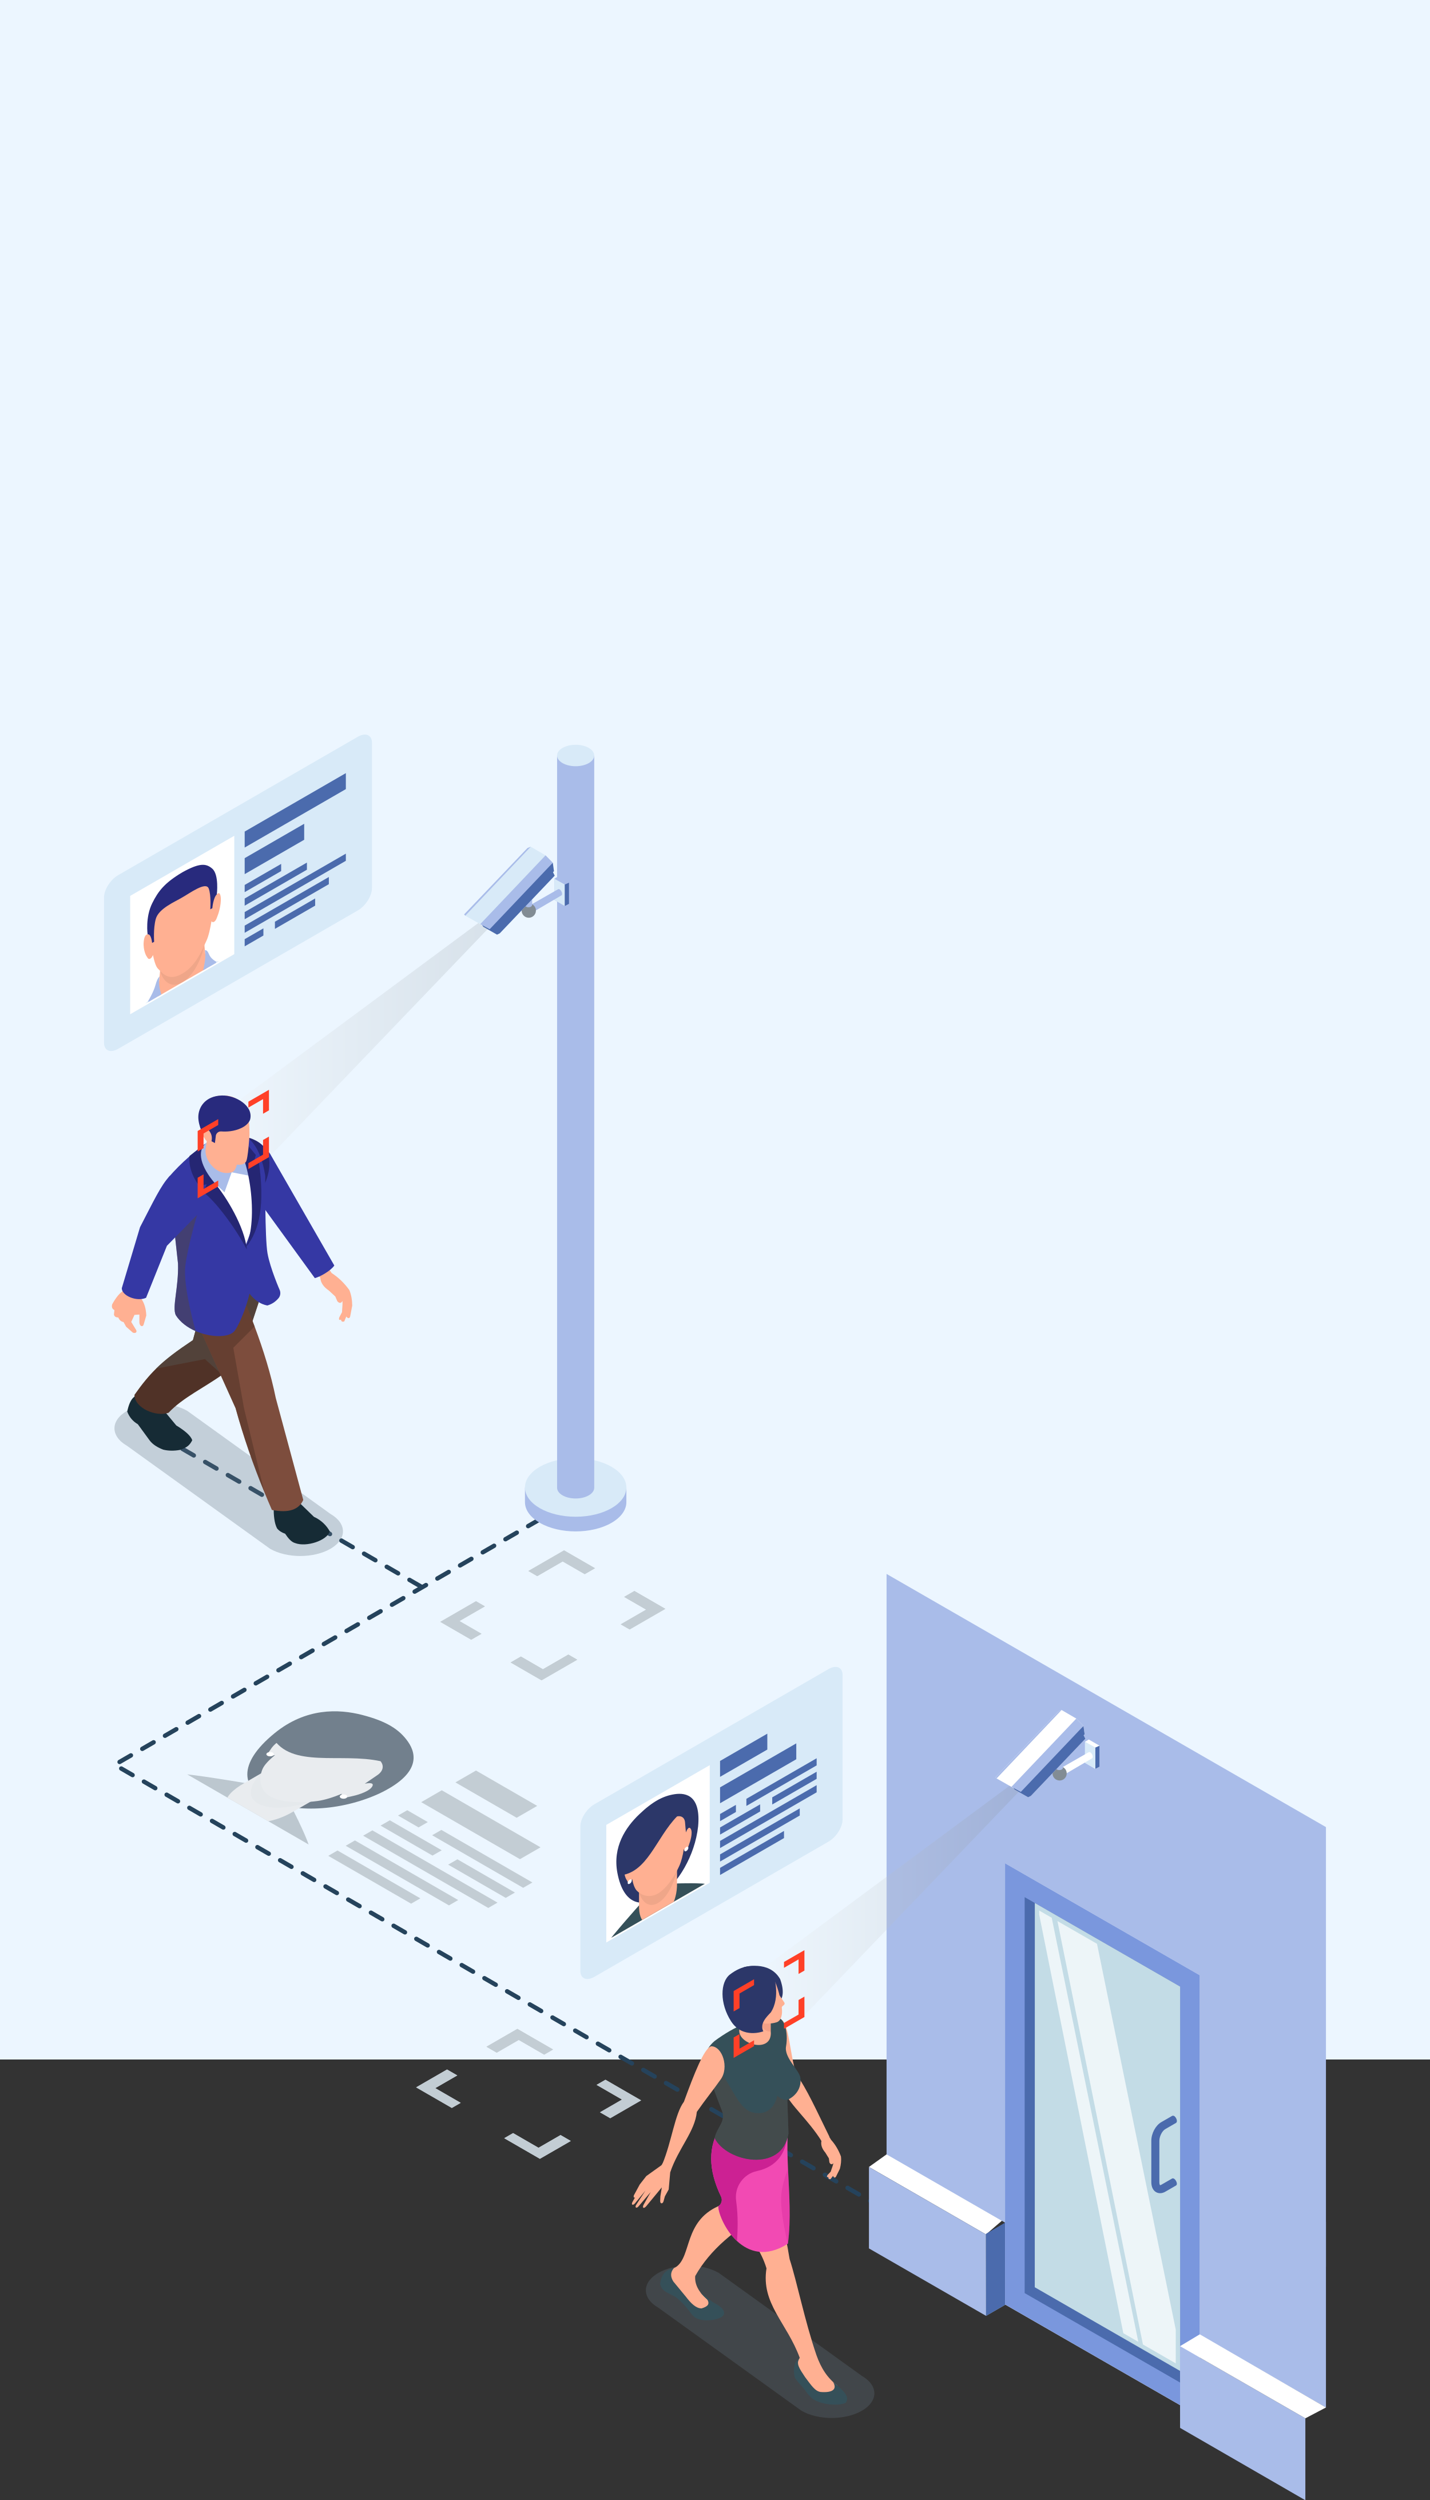 <?xml version="1.0" encoding="UTF-8"?><svg xmlns="http://www.w3.org/2000/svg" width="750" height="1311.13" xmlns:xlink="http://www.w3.org/1999/xlink" viewBox="0 0 750 1311.13"><rect x="0" y="0" width="750" height="1311.13" fill="#333333" stroke="none"/><defs><style>.cls-1{fill:#f24ab3;}.cls-2{fill:#627380;}.cls-2,.cls-3,.cls-4,.cls-5,.cls-6,.cls-7,.cls-8,.cls-9,.cls-10,.cls-11,.cls-12,.cls-13,.cls-14{mix-blend-mode:multiply;}.cls-2,.cls-3,.cls-6,.cls-11{opacity:.3;}.cls-15,.cls-16{fill:#fff;}.cls-17{fill:#a5c0cf;}.cls-18{fill:#d8eaf8;}.cls-19{fill:#282a7d;}.cls-20{fill:#162b35;}.cls-21{fill:#3538a4;}.cls-22{fill:#7b98a9;}.cls-23{clip-path:url(#clippath-2);}.cls-3{fill:#ca8c76;}.cls-24{isolation:isolate;}.cls-25{fill:#828c94;}.cls-26{fill:#ff4027;}.cls-4{fill:url(#linear-gradient-2);}.cls-4,.cls-7,.cls-13,.cls-14{opacity:.2;}.cls-27{fill:#355059;}.cls-5,.cls-28{fill:#503227;}.cls-5,.cls-9,.cls-10{opacity:.5;}.cls-29,.cls-11{fill:#cc2193;}.cls-30{fill:#7d4d3d;}.cls-31{fill:#7a97dd;}.cls-32{clip-path:url(#clippath-1);}.cls-33{fill:#72808d;}.cls-16{opacity:.7;}.cls-34{fill:#c3dce6;}.cls-35{fill:#25435c;}.cls-36{fill:#c3cdd4;}.cls-6{fill:#dbe1e5;}.cls-37{clip-path:url(#clippath);}.cls-38,.cls-9{fill:#ffb092;}.cls-39{fill:none;}.cls-7,.cls-40{fill:#e9ecef;}.cls-8{fill:#87131c;opacity:.1;}.cls-41{fill:#252673;}.cls-10,.cls-12{fill:#534741;}.cls-42{fill:#4b6bad;}.cls-43{fill:#bcc7cf;}.cls-12{opacity:.75;}.cls-13,.cls-44{fill:#a9bce9;}.cls-45{fill:#2c3769;}.cls-14{fill:url(#linear-gradient);}.cls-46{fill:#ecf6ff;}</style><linearGradient id="linear-gradient" x1="103.67" y1="556.22" x2="255.69" y2="556.22" gradientUnits="userSpaceOnUse"><stop offset="0" stop-color="#fff"/><stop offset="1" stop-color="#848e96"/></linearGradient><clipPath id="clippath"><polygon class="cls-39" points="122.05 499.89 69.09 530.46 69.09 470.27 122.05 439.7 122.05 499.89"/></clipPath><linearGradient id="linear-gradient-2" x1="383.34" y1="1008.11" x2="534.26" y2="1008.11" xlink:href="#linear-gradient"/><clipPath id="clippath-1"><polygon class="cls-39" points="371.41 986.85 318.81 1017.22 318.81 957.43 371.41 927.06 371.41 986.85"/></clipPath><clipPath id="clippath-2"><polygon class="cls-39" points="164.08 968.53 95.92 929.18 173.4 884.45 241.55 923.8 164.08 968.53"/></clipPath></defs><g class="cls-24"><g id="_レイヤー_2"><g id="_メイン"><rect class="cls-46" width="750" height="1080"/><path class="cls-35" d="m617.12,1248.12c-.19,0-.39-.05-.57-.15l-5.95-3.44c-.55-.32-.74-1.02-.42-1.57.32-.55,1.02-.73,1.57-.42l5.95,3.44c.55.32.74,1.02.42,1.57-.21.37-.6.57-.99.57Zm-11.9-6.87c-.19,0-.39-.05-.57-.15l-5.95-3.44c-.55-.32-.74-1.02-.42-1.57.32-.55,1.02-.74,1.57-.42l5.95,3.44c.55.32.74,1.02.42,1.57-.21.37-.6.57-.99.57Zm-11.9-6.88c-.19,0-.39-.05-.57-.15l-5.95-3.44c-.55-.32-.74-1.02-.42-1.57.32-.55,1.02-.73,1.57-.42l5.95,3.44c.55.32.74,1.02.42,1.57-.21.37-.6.57-.99.57Zm-11.91-6.87c-.19,0-.39-.05-.57-.15l-5.95-3.44c-.55-.32-.74-1.02-.42-1.57.32-.55,1.02-.73,1.57-.42l5.95,3.44c.55.32.74,1.02.42,1.57-.21.37-.6.57-.99.57Zm-11.9-6.87c-.19,0-.39-.05-.57-.15l-5.95-3.44c-.55-.32-.74-1.02-.42-1.57.32-.55,1.02-.74,1.57-.42l5.95,3.44c.55.32.74,1.02.42,1.57-.21.37-.6.57-.99.57Zm-11.9-6.87c-.19,0-.39-.05-.57-.15l-5.95-3.44c-.55-.32-.74-1.02-.42-1.57.32-.55,1.02-.74,1.57-.42l5.95,3.44c.55.32.74,1.02.42,1.57-.21.37-.6.57-.99.57Zm-11.9-6.88c-.19,0-.39-.05-.57-.15l-5.95-3.44c-.55-.32-.74-1.02-.42-1.57.32-.55,1.02-.73,1.57-.42l5.95,3.44c.55.32.74,1.02.42,1.57-.21.37-.6.57-.99.57Zm-11.91-6.87c-.19,0-.39-.05-.57-.15l-5.95-3.44c-.55-.32-.74-1.02-.42-1.57.32-.55,1.02-.74,1.57-.42l5.95,3.44c.55.32.74,1.02.42,1.57-.21.37-.6.57-.99.57Zm-11.9-6.87c-.19,0-.39-.05-.57-.15l-5.95-3.44c-.55-.32-.74-1.02-.42-1.57.31-.55,1.02-.74,1.57-.42l5.95,3.44c.55.32.74,1.02.42,1.57-.21.37-.6.57-.99.57Zm-11.9-6.87c-.19,0-.39-.05-.57-.15l-5.95-3.44c-.55-.32-.74-1.02-.42-1.57.32-.55,1.02-.73,1.57-.42l5.95,3.44c.55.32.74,1.02.42,1.57-.21.37-.6.57-.99.57Zm-11.9-6.88c-.19,0-.39-.05-.57-.15l-5.95-3.44c-.55-.32-.74-1.02-.42-1.57.32-.55,1.02-.74,1.57-.42l5.95,3.44c.55.32.74,1.02.42,1.57-.21.37-.6.57-.99.57Zm-11.91-6.87c-.19,0-.39-.05-.57-.15l-5.95-3.44c-.55-.32-.74-1.02-.42-1.57.31-.55,1.02-.74,1.57-.42l5.95,3.44c.55.32.74,1.02.42,1.57-.21.37-.6.57-.99.57Zm-11.9-6.87c-.19,0-.39-.05-.57-.15l-5.95-3.44c-.55-.32-.74-1.02-.42-1.57.32-.55,1.02-.73,1.57-.42l5.95,3.44c.55.32.74,1.02.42,1.57-.21.37-.6.57-.99.57Zm-11.9-6.88c-.19,0-.39-.05-.57-.15l-5.95-3.44c-.55-.32-.74-1.02-.42-1.57.32-.55,1.02-.74,1.57-.42l5.95,3.44c.55.32.74,1.02.42,1.57-.21.37-.6.57-.99.57Zm-11.91-6.87c-.19,0-.39-.05-.57-.15l-5.95-3.44c-.55-.32-.74-1.02-.42-1.57.32-.55,1.02-.74,1.57-.42l5.95,3.44c.55.32.74,1.02.42,1.57-.21.37-.6.57-.99.57Zm-11.9-6.87c-.19,0-.39-.05-.57-.15l-5.95-3.44c-.55-.32-.74-1.02-.42-1.57.32-.55,1.02-.74,1.57-.42l5.95,3.44c.55.32.74,1.02.42,1.57-.21.37-.6.57-.99.57Zm-11.91-6.87c-.19,0-.39-.05-.57-.15l-5.95-3.44c-.55-.32-.74-1.02-.42-1.57.32-.55,1.02-.74,1.57-.42l5.95,3.44c.55.32.74,1.02.42,1.57-.21.37-.6.57-.99.57Zm-11.9-6.88c-.19,0-.39-.05-.57-.15l-5.95-3.44c-.55-.32-.74-1.02-.42-1.57.32-.55,1.02-.74,1.57-.42l5.95,3.44c.55.32.74,1.02.42,1.57-.21.37-.6.57-.99.57Zm-11.9-6.87c-.19,0-.39-.05-.57-.15l-5.95-3.44c-.55-.32-.74-1.02-.42-1.57.32-.55,1.02-.74,1.57-.42l5.95,3.44c.55.32.74,1.02.42,1.57-.21.37-.6.57-.99.57Zm-11.91-6.87c-.19,0-.39-.05-.57-.15l-5.95-3.44c-.55-.32-.74-1.02-.42-1.57.32-.55,1.02-.74,1.57-.42l5.95,3.44c.55.32.74,1.02.42,1.57-.21.37-.6.57-.99.57Zm-11.9-6.87c-.19,0-.39-.05-.57-.15l-5.95-3.44c-.55-.32-.74-1.02-.42-1.57.32-.55,1.02-.74,1.57-.42l5.95,3.44c.55.32.74,1.02.42,1.57-.21.37-.6.57-.99.57Zm-11.91-6.88c-.19,0-.39-.05-.57-.15l-5.95-3.44c-.55-.32-.74-1.02-.42-1.57.32-.55,1.02-.74,1.57-.42l5.95,3.44c.55.32.74,1.02.42,1.57-.21.37-.6.57-.99.57Zm-11.9-6.87c-.19,0-.39-.05-.57-.15l-5.95-3.44c-.55-.32-.74-1.02-.42-1.57.32-.55,1.02-.74,1.57-.42l5.95,3.44c.55.32.74,1.02.42,1.57-.21.37-.6.57-.99.57Zm-11.91-6.87c-.19,0-.39-.05-.57-.15l-5.95-3.44c-.55-.32-.74-1.02-.42-1.57.32-.55,1.02-.74,1.57-.42l5.95,3.44c.55.32.74,1.02.42,1.57-.21.37-.6.57-.99.57Zm-11.9-6.87c-.19,0-.39-.05-.57-.15l-5.95-3.44c-.55-.32-.74-1.02-.42-1.57.32-.55,1.02-.74,1.57-.42l5.95,3.44c.55.32.74,1.02.42,1.57-.21.37-.6.57-.99.57Zm-11.91-6.88c-.19,0-.39-.05-.57-.15l-5.95-3.44c-.55-.32-.74-1.02-.42-1.57.32-.55,1.02-.74,1.57-.42l5.95,3.44c.55.32.74,1.02.42,1.57-.21.37-.6.57-.99.57Zm-11.9-6.87c-.19,0-.39-.05-.57-.15l-5.95-3.44c-.55-.32-.74-1.02-.42-1.57.32-.55,1.02-.74,1.57-.42l5.95,3.44c.55.32.74,1.02.42,1.57-.21.37-.6.57-.99.57Zm-11.91-6.87c-.19,0-.39-.05-.57-.15l-5.95-3.44c-.55-.32-.74-1.02-.42-1.57.32-.55,1.02-.74,1.57-.42l5.95,3.44c.55.32.74,1.02.42,1.57-.21.37-.6.57-.99.57Zm-11.9-6.87c-.19,0-.39-.05-.57-.15l-5.95-3.44c-.55-.32-.74-1.02-.42-1.57.32-.55,1.02-.74,1.57-.42l5.95,3.44c.55.32.74,1.02.42,1.57-.21.37-.6.57-.99.57Zm-11.91-6.88c-.19,0-.39-.05-.57-.15l-5.95-3.44c-.55-.32-.74-1.02-.42-1.57.32-.55,1.02-.74,1.57-.42l5.95,3.44c.55.32.74,1.02.42,1.57-.21.37-.6.57-.99.57Zm-11.9-6.87c-.19,0-.39-.05-.57-.15l-5.95-3.44c-.55-.32-.74-1.02-.42-1.57.32-.55,1.02-.74,1.57-.42l5.95,3.44c.55.32.74,1.02.42,1.57-.21.37-.6.57-.99.57Zm-11.9-6.87c-.19,0-.39-.05-.57-.15l-5.95-3.44c-.55-.32-.74-1.02-.42-1.57.32-.55,1.02-.74,1.57-.42l5.95,3.44c.55.32.74,1.02.42,1.57-.21.37-.6.57-.99.57Zm-11.91-6.88c-.19,0-.39-.05-.57-.15l-5.95-3.44c-.55-.32-.74-1.02-.42-1.57.32-.55,1.02-.74,1.57-.42l5.95,3.44c.55.32.74,1.02.42,1.57-.21.37-.6.57-.99.57Zm-11.9-6.87c-.19,0-.39-.05-.57-.15l-5.95-3.44c-.55-.32-.74-1.02-.42-1.57.32-.55,1.02-.74,1.57-.42l5.95,3.44c.55.32.74,1.02.42,1.57-.21.37-.6.57-.99.57Zm-11.91-6.87c-.19,0-.39-.05-.57-.15l-5.95-3.44c-.55-.32-.74-1.02-.42-1.57.32-.55,1.02-.74,1.57-.42l5.95,3.44c.55.32.74,1.02.42,1.57-.21.37-.6.57-.99.57Zm-11.9-6.87c-.19,0-.39-.05-.57-.15l-5.95-3.44c-.55-.32-.74-1.02-.42-1.57.32-.55,1.02-.74,1.57-.42l5.95,3.44c.55.32.74,1.02.42,1.57-.21.37-.6.57-.99.57Zm-11.91-6.88c-.19,0-.39-.05-.57-.15l-5.95-3.44c-.55-.32-.74-1.02-.42-1.57.32-.55,1.02-.74,1.57-.42l5.95,3.44c.55.32.74,1.02.42,1.57-.21.37-.6.57-.99.57Zm-11.9-6.87c-.19,0-.39-.05-.57-.15l-5.95-3.44c-.55-.32-.74-1.02-.42-1.57.32-.55,1.02-.74,1.57-.42l5.95,3.44c.55.32.74,1.02.42,1.57-.21.37-.6.57-.99.57Zm-11.91-6.87c-.19,0-.39-.05-.57-.15l-5.95-3.44c-.55-.32-.74-1.02-.42-1.57.32-.55,1.02-.74,1.57-.42l5.95,3.44c.55.32.74,1.02.42,1.57-.21.37-.6.57-.99.57Zm-11.9-6.87c-.19,0-.39-.05-.57-.15l-5.95-3.44c-.55-.32-.74-1.02-.42-1.57.32-.55,1.02-.74,1.57-.42l5.95,3.44c.55.32.74,1.02.42,1.57-.21.37-.6.57-.99.57Zm-11.91-6.88c-.19,0-.39-.05-.57-.15l-5.95-3.44c-.55-.32-.74-1.02-.42-1.57.32-.55,1.02-.74,1.57-.42l5.95,3.44c.55.32.74,1.02.42,1.57-.21.37-.6.57-.99.57Zm-11.9-6.87c-.19,0-.39-.05-.57-.15l-5.95-3.44c-.55-.32-.74-1.02-.42-1.57.32-.55,1.02-.74,1.57-.42l5.95,3.44c.55.32.74,1.02.42,1.57-.21.37-.6.57-.99.57Zm-11.91-6.87c-.19,0-.39-.05-.57-.15l-5.95-3.44c-.55-.32-.74-1.02-.42-1.57.32-.55,1.02-.74,1.57-.42l5.95,3.44c.55.32.74,1.02.42,1.57-.21.37-.6.57-.99.57Zm-11.9-6.87c-.19,0-.39-.05-.57-.15l-5.95-3.44c-.55-.32-.74-1.02-.42-1.57.32-.55,1.02-.74,1.57-.42l5.95,3.44c.55.32.74,1.02.42,1.57-.21.37-.6.57-.99.57Zm-11.9-6.88c-.19,0-.39-.05-.57-.15l-5.95-3.44c-.55-.32-.74-1.02-.42-1.57.32-.55,1.02-.74,1.57-.42l5.95,3.44c.55.32.74,1.02.42,1.57-.21.37-.6.57-.99.57Zm-11.91-6.87c-.19,0-.39-.05-.57-.15l-5.95-3.44c-.55-.32-.74-1.02-.42-1.57.32-.55,1.02-.74,1.57-.42l5.95,3.44c.55.32.74,1.02.42,1.57-.21.37-.6.57-.99.57Zm-11.9-6.87c-.19,0-.39-.05-.57-.15l-5.95-3.44c-.55-.32-.74-1.02-.42-1.57s1.02-.74,1.57-.42l5.95,3.44c.55.32.74,1.02.42,1.57-.21.37-.6.57-.99.57Zm-6.82-6.88c-.4,0-.78-.21-.99-.57-.32-.55-.13-1.25.42-1.57l5.95-3.44c.55-.32,1.25-.13,1.57.42.32.55.13,1.25-.42,1.57l-5.95,3.44c-.18.11-.38.15-.57.15Zm11.9-6.87c-.4,0-.78-.21-.99-.57-.32-.55-.13-1.25.42-1.57l5.95-3.44c.55-.32,1.25-.13,1.57.42.32.55.13,1.25-.42,1.57l-5.95,3.44c-.18.11-.38.15-.57.15Zm11.91-6.87c-.4,0-.78-.21-.99-.57-.32-.55-.13-1.25.42-1.57l5.95-3.44c.54-.32,1.25-.13,1.57.42.32.55.13,1.25-.42,1.57l-5.95,3.44c-.18.11-.38.15-.57.15Zm11.9-6.87c-.4,0-.78-.21-.99-.57-.32-.55-.13-1.25.42-1.57l5.95-3.44c.55-.32,1.25-.13,1.57.42.32.55.13,1.25-.42,1.57l-5.95,3.44c-.18.11-.38.15-.57.15Zm11.91-6.88c-.4,0-.78-.21-.99-.57-.32-.55-.13-1.25.42-1.57l5.95-3.44c.54-.32,1.25-.13,1.57.42.32.55.13,1.25-.42,1.57l-5.95,3.44c-.18.11-.38.15-.57.15Zm11.9-6.87c-.4,0-.78-.21-.99-.57-.32-.55-.13-1.25.42-1.57l5.95-3.44c.55-.32,1.25-.13,1.57.42.32.55.13,1.25-.42,1.57l-5.95,3.44c-.18.11-.38.15-.57.15Zm11.91-6.87c-.4,0-.78-.21-.99-.57-.32-.55-.13-1.25.42-1.57l5.95-3.44c.55-.32,1.25-.13,1.57.42.32.55.13,1.25-.42,1.57l-5.95,3.44c-.18.11-.38.15-.57.15Zm11.9-6.87c-.4,0-.78-.21-.99-.57-.32-.55-.13-1.25.42-1.57l5.95-3.44c.55-.32,1.25-.13,1.57.42.32.55.13,1.25-.42,1.57l-5.95,3.44c-.18.11-.38.15-.57.15Zm11.91-6.88c-.4,0-.78-.21-.99-.57-.32-.55-.13-1.25.42-1.57l5.95-3.44c.55-.32,1.25-.13,1.57.42.32.55.13,1.25-.42,1.57l-5.95,3.44c-.18.11-.38.15-.57.15Zm11.9-6.87c-.4,0-.78-.21-.99-.57-.32-.55-.13-1.25.42-1.57l5.95-3.44c.55-.32,1.25-.13,1.57.42.32.55.13,1.25-.42,1.57l-5.95,3.44c-.18.11-.38.15-.57.15Zm11.91-6.87c-.4,0-.78-.21-.99-.57-.32-.55-.13-1.25.42-1.57l5.95-3.44c.55-.32,1.25-.13,1.57.42.32.55.13,1.25-.42,1.57l-5.95,3.44c-.18.11-.38.15-.57.15Zm11.9-6.87c-.4,0-.78-.21-.99-.57-.32-.55-.13-1.25.42-1.57l5.95-3.44c.54-.32,1.25-.13,1.57.42.32.55.13,1.25-.42,1.57l-5.95,3.44c-.18.11-.38.15-.57.15Zm11.91-6.87c-.4,0-.78-.21-.99-.57-.32-.55-.13-1.25.42-1.57l5.95-3.44c.55-.32,1.25-.13,1.57.42.32.55.13,1.25-.42,1.57l-5.95,3.44c-.18.1-.38.15-.57.15Zm11.9-6.87c-.4,0-.78-.2-.99-.57-.32-.55-.13-1.25.42-1.57l5.95-3.44c.54-.32,1.25-.13,1.57.42.32.55.13,1.25-.42,1.57l-5.95,3.44c-.18.1-.38.15-.57.15Zm11.91-6.87c-.4,0-.78-.2-.99-.57-.32-.55-.13-1.25.42-1.57l5.95-3.44c.55-.32,1.25-.13,1.57.42.32.55.13,1.25-.42,1.57l-5.95,3.44c-.18.1-.38.15-.57.15Zm11.9-6.87c-.4,0-.78-.2-.99-.57-.32-.55-.13-1.25.42-1.57l5.95-3.44c.55-.32,1.25-.13,1.57.42.32.55.13,1.25-.42,1.57l-5.95,3.44c-.18.1-.38.15-.57.15Zm11.91-6.87c-.4,0-.78-.21-.99-.57-.32-.55-.13-1.25.42-1.57l5.95-3.44c.54-.32,1.25-.13,1.57.42.32.55.13,1.25-.42,1.57l-5.95,3.44c-.18.1-.38.15-.57.15Zm11.9-6.87c-.4,0-.78-.21-.99-.57-.32-.55-.13-1.25.42-1.57l5.95-3.44c.55-.32,1.25-.13,1.57.42.32.55.13,1.25-.42,1.57l-5.95,3.44c-.18.1-.38.15-.57.15Zm11.9-6.87c-.4,0-.78-.21-.99-.57-.32-.55-.13-1.25.42-1.57l5.95-3.44c.54-.32,1.25-.13,1.57.42.32.55.13,1.25-.42,1.57l-5.95,3.44c-.18.1-.38.15-.57.15Zm11.91-6.87c-.4,0-.78-.21-.99-.57-.32-.55-.13-1.25.42-1.57l5.95-3.44c.55-.32,1.25-.13,1.57.42.32.55.13,1.25-.42,1.57l-5.95,3.44c-.18.1-.38.15-.57.15Zm11.9-6.87c-.4,0-.78-.21-.99-.57-.32-.55-.13-1.25.42-1.57l5.95-3.44c.55-.32,1.25-.13,1.57.42.32.55.13,1.25-.42,1.57l-5.95,3.44c-.18.1-.38.15-.57.15Zm11.91-6.87c-.4,0-.78-.2-.99-.57-.32-.55-.13-1.25.42-1.57l5.95-3.44c.55-.32,1.25-.13,1.57.42.32.55.13,1.25-.42,1.57l-5.95,3.44c-.18.1-.38.15-.57.15Z"/><path class="cls-35" d="m220.69,833.07c-.19,0-.39-.05-.57-.15l-5.95-3.44c-.55-.32-.74-1.02-.42-1.57.32-.55,1.02-.74,1.57-.42l5.95,3.44c.55.32.74,1.02.42,1.57-.21.37-.6.57-.99.57Zm-11.9-6.87c-.19,0-.39-.05-.57-.15l-5.95-3.44c-.55-.32-.74-1.02-.42-1.57.32-.55,1.02-.74,1.57-.42l5.95,3.44c.55.32.74,1.02.42,1.57-.21.37-.6.57-.99.57Zm-11.91-6.87c-.19,0-.39-.05-.57-.15l-5.95-3.44c-.55-.32-.74-1.02-.42-1.57.32-.55,1.02-.74,1.57-.42l5.95,3.44c.55.32.74,1.02.42,1.57-.21.37-.6.57-.99.57Zm-11.9-6.87c-.19,0-.39-.05-.57-.15l-5.95-3.44c-.55-.32-.74-1.02-.42-1.57.32-.55,1.02-.74,1.57-.42l5.95,3.44c.55.32.74,1.02.42,1.57-.21.37-.6.57-.99.57Zm-11.91-6.87c-.19,0-.39-.05-.57-.15l-5.95-3.44c-.55-.32-.74-1.02-.42-1.57.32-.55,1.02-.74,1.57-.42l5.95,3.44c.55.32.74,1.02.42,1.57-.21.37-.6.57-.99.57Zm-11.9-6.87c-.19,0-.39-.05-.57-.15l-5.95-3.44c-.55-.32-.74-1.02-.42-1.57.32-.55,1.02-.74,1.57-.42l5.95,3.44c.55.32.74,1.02.42,1.57-.21.37-.6.57-.99.57Zm-11.91-6.87c-.19,0-.39-.05-.57-.15l-5.95-3.44c-.55-.32-.74-1.02-.42-1.57.32-.55,1.02-.74,1.57-.42l5.95,3.44c.55.32.74,1.02.42,1.57-.21.37-.6.57-.99.57Zm-11.9-6.87c-.19,0-.39-.05-.57-.15l-5.95-3.44c-.55-.32-.74-1.02-.42-1.57.32-.55,1.02-.74,1.57-.42l5.95,3.44c.55.32.74,1.02.42,1.57-.21.37-.6.57-.99.57Zm-11.91-6.87c-.19,0-.39-.05-.57-.15l-5.95-3.44c-.55-.32-.74-1.02-.42-1.57.32-.55,1.02-.74,1.57-.42l5.95,3.44c.55.32.74,1.02.42,1.57-.21.37-.6.57-.99.57Zm-11.9-6.87c-.19,0-.39-.05-.57-.15l-5.95-3.44c-.55-.32-.74-1.02-.42-1.57.32-.55,1.02-.74,1.57-.42l5.95,3.44c.55.32.74,1.02.42,1.57-.21.37-.6.57-.99.57Zm-11.91-6.87c-.19,0-.39-.05-.57-.15l-5.95-3.44c-.55-.32-.74-1.02-.42-1.57s1.02-.74,1.57-.42l5.95,3.44c.55.32.74,1.02.42,1.57-.21.37-.6.57-.99.57Zm-11.9-6.87c-.19,0-.39-.05-.57-.15l-5.74-3.31c-.55-.32-.74-1.02-.42-1.57.32-.55,1.02-.74,1.57-.42l5.74,3.31c.55.32.74,1.02.42,1.57-.21.37-.6.57-.99.57Z"/><path class="cls-2" d="m66.59,758.16l75.06,54.02c8.74,5.05,22.92,5.05,31.67,0,8.74-5.05,8.74-13.23,0-18.28l-75.06-54.02c-8.74-5.05-22.92-5.05-31.67,0-8.74,5.05-8.74,13.23,0,18.28Z"/><path class="cls-2" d="m345.3,1210.18l75.06,54.02c8.74,5.05,22.92,5.05,31.67,0,8.74-5.05,8.74-13.23,0-18.28l-75.06-54.02c-8.74-5.05-22.92-5.05-31.67,0-8.74,5.05-8.74,13.23,0,18.28Z"/><path class="cls-44" d="m275.33,780.03v7.68c0,3.93,2.6,7.86,7.79,10.86,10.38,6,27.22,6,37.61,0,5.19-3,7.79-6.93,7.79-10.86v-7.68h-53.18Z"/><ellipse class="cls-18" cx="301.92" cy="780.03" rx="26.59" ry="15.35"/><path class="cls-44" d="m292.18,396.18v384c0,1.44.95,2.88,2.85,3.98,3.8,2.2,9.97,2.2,13.78,0,1.9-1.1,2.85-2.54,2.85-3.98v-384h-19.48Z"/><path class="cls-18" d="m308.81,392.21c3.8,2.2,3.8,5.76,0,7.95-3.8,2.2-9.97,2.2-13.78,0-3.8-2.2-3.8-5.76,0-7.95,3.8-2.2,9.97-2.2,13.78,0Z"/><polygon class="cls-44" points="290.74 460.8 290.74 471.93 296.21 475.11 298.41 473.97 298.41 462.88 292.75 459.6 290.74 460.8"/><polygon class="cls-18" points="290.74 460.8 290.74 471.93 296.21 475.11 296.21 463.85 290.74 460.8"/><path class="cls-44" d="m278.35,474.52l14.35-8.2c1.21-.63,2.89,2.57,1.72,3.25l-14.84,8.7-1.23-3.76Z"/><circle class="cls-25" cx="277.33" cy="477.51" r="3.75"/><path class="cls-44" d="m275.36,474.82s.4,1.05,1.97.94c1.56-.11,1.78-.91,1.81-1.52.03-.61-.16-6.57-.16-6.57l-3.62,7.15Z"/><polygon class="cls-18" points="290.92 459.21 262.12 489.43 260.68 490.12 253.56 486.06 252.91 485.21 244.03 480.18 243.43 479.53 276.64 444.73 278.35 444.02 286.13 448.55 289.93 452.42 290.54 456.86 290.02 457.36 290.92 459.21"/><polygon class="cls-42" points="290.92 459.21 262.12 489.43 260.68 490.12 253.56 486.06 252.91 485.21 289.93 452.42 290.54 456.86 290.02 457.36 290.92 459.21"/><polygon class="cls-44" points="243.43 479.53 244.03 480.18 278.35 444.02 276.64 444.73 243.43 479.53"/><polygon class="cls-44" points="286.13 448.55 289.93 452.42 256.83 487.28 251.87 484.62 286.13 448.55"/><polygon class="cls-42" points="296.21 463.85 296.21 475.11 298.41 473.97 298.41 462.88 296.21 463.85"/><polygon class="cls-14" points="250.85 484.04 103.67 593.08 103.67 628.39 141.06 606.81 255.69 487.28 250.85 484.04"/><path class="cls-20" d="m70.46,732.43c-1.95,1.47-3,4.38-3.74,7.77,1.07,2.93,2.95,5.13,5.57,6.67l6.21,8.51c1.66,2.2,4.18,3.66,7.07,4.81,2.76.67,5.69.7,8.76.16,3.99-1.29,5.23-2.67,6.49-5.07-.7-2.4-4.05-5.16-8.36-7.77l-5.99-7.22-.26-7.59-11.04-5.25-4.72,4.97Z"/><path class="cls-28" d="m139.25,672.09l-12.31,37.29c-.13.34-.28.66-.43.99-1.9,3.94-5.55,7.33-9.97,10.54-8.86,6.43-20.85,12.11-28.11,19.92-6.44,2.38-17.9-2.4-17.9-9.38,3.96-5.64,7.45-9.91,11.35-13.75,5.1-5.02,10.89-9.3,19.31-14.94l8.06-29.7,30-.96Z"/><path class="cls-12" d="m139.25,672.09l-12.31,37.29c-.13.34-.28.66-.43.99l-9.97,10.54-9.08-8.19-25.59,4.98c5.1-5.02,10.89-9.3,19.31-14.94l8.06-29.7,30-.96Z"/><path class="cls-38" d="m164.69,666.18l3.27,3.78c.22,2.89,1.94,5.06,4.53,6.8l3.36,3.11,1.09,2.54c1.25,1.31,2.05.89,2.69-.19v1.76l-.25,4.12-1.43,2.72c-.42,1.36.08,1.52.92,1.22.12,1.08.77,1.22,1.68.92l1.09-2.59c.63.98,1.65,1.3,2.01,0l1.09-5.72c-.05-2.88-.47-5.63-1.51-8.14-2.58-3.56-5.62-6.58-9.26-8.9l-3.5-5.12-5.79,3.69Z"/><path class="cls-20" d="m143.51,790.4c.02,4.33.35,8.31,1.79,11.07,1.07,1.36,2.56,2.22,4.25,2.81,1.59,2.4,3.27,4.38,5.26,4.92,5.85,2.21,16.58-1.26,18.17-6.1-1.6-2.99-4.45-5.95-8.32-7.67l-7.3-7.08-2.24-8.09-12.4,2.97.78,7.16Z"/><path class="cls-30" d="m159.06,786.55c-2.29,5.14-7.66,7.02-16.45,5.27-1.34-3.06-2.64-6.12-3.89-9.19-6-14.63-11.08-29.35-15.18-44.21l-21.06-46.69-2.85-6.32,14.3-3.49,12.89-3.14c1.28,3.04,2.53,6.07,3.74,9.1.97,2.44,1.92,4.88,2.83,7.32l.16.42c4.67,12.51,8.53,24.99,11.06,37.41l14.44,53.54Z"/><path class="cls-5" d="m138.71,782.61c-5.99-14.61-11.07-29.33-15.17-44.19l-21.06-46.69,5.93-5.31,5.53-4.5,10.89-8.86,5.74,14.82,2.83,7.32.16.42-11.2,11.15,5.6,31.66,10.75,44.19Z"/><path class="cls-21" d="m134.66,628.33l30.46,41.92c2.8-.72,8.32-3.81,10.22-6.61l-33.62-58.48c-3.28-4.85-7.54-7.37-12.37-8.57l5.32,31.74Z"/><path class="cls-38" d="m66.72,670.8l-1.85,5.96c-2.21,1.27-4.19,3.89-6.04,7.22-.39,1.48.02,2.48,1.18,3.02l-.25,2.35c.25,1.05,1,1.56,2.27,1.51.59,1.48,1.56,2.2,2.77,2.43l1.34,2.43,3.53,3.11c1.47.56,2.56-.29,1.51-1.76l-2.35-3.86,1.71-3.69,2.57-.17v4.16c.08,1.89,1.6,2.56,2.17,1.27l1.44-4.92c-.12-3.57-1.01-6.61-2.77-9.07l1.76-7.47-8.98-2.52Z"/><path class="cls-41" d="m128.22,596.1l8.96,28.03s6.56-10.5,3.12-19.54c-2.74-7.2-12.08-8.49-12.08-8.49Z"/><path class="cls-21" d="m146.07,680.78c-1.55,1.82-3.47,3.15-5.88,3.82-3.72-.71-6.79-2.91-9.34-6.22-1.69,7.75-6.33,18.58-8.43,20.19-3.39,2.97-12.22,2.76-19.83-.55-4.24-1.84-8.1-4.65-10.43-8.4-1.95-4.38,1.59-14.56,1.21-26.92l-1.77-16.17-3.18-29.15c6.54-7.58,14.18-14.22,22.85-19.98h19.57c4.48,4.21,6.95,10.95,8.27,19.12,0,0-.22,32.72,1.18,40.65,1.4,7.93,6.5,19.55,6.5,19.55.46,1.39.22,2.95-.73,4.07Z"/><path class="cls-15" d="m120.21,612.32l-14.5-.02,22.99,40.99c6.53-15.51,7.98-30.25.19-46.46l-8.68,5.49Z"/><path class="cls-44" d="m113.25,595.3l-7.87,6.27c-3.94,12.04,5.92,16.99,12.35,23.7l3.78-10.52,9.35,1.82-3.44-17.14-14.16-4.12Z"/><path class="cls-41" d="m108.41,599.16c-5.81,4.44-2.69,13.14,4.08,21.11,6.1,7.18,15.9,23.2,16.97,34.99-6.06-11.55-16.86-25.88-22.77-29.99l1.72-4.24-3.93.88c-3.81-5.18-5.6-10.59-5.09-15.7l9.03-7.04Z"/><path class="cls-41" d="m122.36,597.61c8.48,8.16,13.42,41.8,6.51,56.57,7.59-9.17,9.98-23.02,6.92-44.76l-2.26-1.4.65-2.36-7.2-8.7-4.62.64Z"/><path class="cls-38" d="m123.45,612.88c-.48.94-1.11,1.62-1.95,1.86-8,2.36-14.55-6.77-13.64-12.14.75-5.53,1.18-8.54,1.18-8.54l15.47,3.82s.17,1.45.26,3.5c.15,3.48.1,8.69-1.32,11.5Z"/><path class="cls-9" d="m123.45,612.88c-.77.52-1.61.84-2.53.84-7.31,0-9.64-13.77-9.64-13.77l13.49,1.43c.15,3.48.1,8.69-1.32,11.5Z"/><path class="cls-38" d="m110.25,596.75s1.68,6.69,4.67,9.59c3,2.89,7.77,4.34,9.59,4.43,1.82.09,3.25-.06,4.43-1.45,1.18-1.39,1.91-14.12,1.91-14.12-.04-4.92-.12-6.41-.7-9.15-.86-4.04-3.78-12.98-15.54-11.37-5.67.78-9.18,4.91-9.92,9.91-.59,3.97,2.59,11.04,2.59,11.04l2.98,1.13Z"/><path class="cls-19" d="m107.14,596.44l5.58,2.98.42-3.34c-.02-1.6,1.32-2.88,2.91-2.76,2.68.2,6.79.06,10.73-1.88,3.75-1.84,4.4-4.35,4.4-4.35,1.89-7.25-7.67-12.85-14.87-12.61-8.74.29-12.28,6.16-12.3,11.34-.01,4.71,3.11,10.61,3.11,10.61Z"/><path class="cls-38" d="m108.39,591.93c-.77-.39-1.84-.33-2.36.36-.29.39-.36.91-.29,1.39.07.48.27.93.49,1.36.37.76.78,1.49,1.23,2.2.36.58.82,1.19,1.48,1.34.68.16,1.5.63,1.87.04.37-.6.33-2.21.19-2.9-.29-1.46-1.24-3.1-2.61-3.79Z"/><path class="cls-10" d="m102.65,698.03c-4.3-1.86-8.16-4.67-10.49-8.42-1.95-4.38,1.59-14.56,1.21-26.92l-1.77-16.17,12.13-10.66s-5.06,16.68-6.5,27.7c-1.44,11.01,5.41,34.48,5.41,34.48Z"/><path class="cls-21" d="m89.06,616.64c-4.74,5-8.59,13.42-15.62,26.91l-9.57,32c0,3.93,7.85,7.22,12.74,5.02l10.93-27.27,17.07-17.44c6.99-9.49-8.07-24.28-15.55-19.21Z"/><polygon class="cls-26" points="114.45 586.86 106.76 591.29 103.67 593.08 103.67 596.17 103.67 603.86 106.76 602.07 106.76 594.39 114.45 589.95 114.45 586.86"/><polygon class="cls-26" points="141.06 582.27 141.06 574.59 141.06 571.49 137.96 573.28 130.28 577.72 130.28 580.81 137.96 576.38 137.96 584.06 141.06 582.27"/><polygon class="cls-26" points="130.28 613.03 137.96 608.59 141.06 606.81 141.06 603.71 141.06 596.03 137.96 597.81 137.96 605.5 130.28 609.94 130.28 613.03"/><polygon class="cls-26" points="103.67 617.61 103.67 625.3 103.67 628.39 106.76 626.61 114.45 622.17 114.45 619.08 106.76 623.51 106.76 615.83 103.67 617.61"/><path class="cls-18" d="m187.66,477.44l-125.67,72.56c-4.1,2.37-7.42.96-7.42-3.14v-76.23c0-4.1,3.32-9.34,7.42-11.71l125.67-72.56c4.1-2.37,7.42-.96,7.42,3.14v76.23c0,4.1-3.32,9.34-7.42,11.71Z"/><polygon class="cls-15" points="122.87 500.35 68.27 531.88 68.27 469.81 122.87 438.28 122.87 500.35"/><polygon class="cls-42" points="181.39 413.81 128.33 444.45 128.33 436.07 181.39 405.43 181.39 413.81"/><polygon class="cls-42" points="159.54 440.37 128.33 458.39 128.33 450.01 159.54 431.99 159.54 440.37"/><polygon class="cls-42" points="147.46 453.03 128.33 464.07 128.33 467.84 147.46 456.79 147.46 453.03"/><polygon class="cls-42" points="160.97 456.08 160.97 452.33 128.33 471.18 128.33 474.94 160.97 456.08"/><polygon class="cls-42" points="181.39 451.41 128.33 482.05 128.33 478.28 181.39 447.65 181.39 451.41"/><polygon class="cls-42" points="172.47 459.9 128.33 485.39 128.33 489.15 172.47 463.67 172.47 459.9"/><polygon class="cls-42" points="165.29 471.16 144.19 483.34 144.19 487.1 165.29 474.92 165.29 471.16"/><polygon class="cls-42" points="138.15 486.83 128.33 492.5 128.33 496.26 138.15 490.59 138.15 486.83"/><g class="cls-37"><path class="cls-13" d="m115.82,514.49l-8.62,3.22-10.8,14.11,8.52-15.8s4.68-7.47,4.95-7.44,5.96,5.91,5.96,5.91Z"/><path class="cls-18" d="m95.57,533.02l-15.02-11.21s-16.9,17.77-20.14,22.16c-3.24,4.39-5.22,15.05-5.22,15.05l80.75-46.62s-1.98-8.38-5.22-9.02c-3.24-.65-20.14,1.1-20.14,1.1l-15.02,28.55Z"/><polygon class="cls-38" points="95.57 533.02 82.59 523.79 83.56 513.26 84.63 501.58 106.51 488.95 107.58 499.39 108.55 508.8 95.57 533.02"/><path class="cls-3" d="m95.57,515.17c-5.84,3.37-10.04-.51-11.63-6.06l.69-7.53,21.88-12.63.69,6.73c-1.59,7.38-5.78,16.12-11.63,19.49Z"/><path class="cls-38" d="m95.57,462.22l-8.27,6.89-6.75,5.92-1.36,15.41s-2.69-1.98-3.56,1.82c-1.07,4.67.84,8.75,1.26,9.22.42.48.83,2.08,2.16,1.09.48-.35.87-1.03,1.17-1.75.57,2.76,1.47,6.1,2.67,7.2,2.07,1.91,5.22,6.95,12.68,2.58,7.46-4.25,10.6-12.91,12.68-17.22,1.2-2.49,2.1-6.87,2.67-10.28.3.37.69.59,1.17.39,1.33-.55,1.74-2.62,2.16-3.58.42-.96,2.33-7.24,1.26-10.68-.87-2.79-3.56,2.29-3.56,2.29l-1.36-13.84-6.75,1.87-8.27,2.66Z"/><path class="cls-19" d="m95.57,470.62c-3.73,2.26-12.38,5.77-13.88,11.31-1.38,5.11-.84,11.93-.84,11.93l-1.08.62s-.42-4.91-2.35-4.51c0,0-1.28-8.86,2.41-16.3,3.18-6.42,6.53-10.7,15.74-16.19,9.2-5.13,12.55-4.72,15.74-1.98,3.69,3.18,2.41,13.52,2.41,13.52-1.93,1.82-2.35,7.22-2.35,7.22l-1.08.62s.54-7.45-.84-10.96c-1.5-3.81-10.15,2.67-13.88,4.72Z"/><path class="cls-13" d="m75.32,537.88l8.62-6.74,10.8,1.64-8.52-5.95s-4.68-2.07-4.95-1.73c-.27.34-5.96,12.79-5.96,12.79Z"/><path class="cls-44" d="m83.69,512.08s-1.1.63-2.15,4.49c-1.01,3.72-3.67,8.08-3.67,8.08-.66,5.07-1.58,8.08-2.55,13.23,0,0,5.36-4.86,8.37-8.43l11.88,3.57s-4.21-5.5-8.5-8.01c-1.94-1.13-2.6-3.68-3.19-6.25-.81-3.5-.19-6.68-.19-6.68Z"/><path class="cls-44" d="m107.45,498.36s1.1-.63,2.15,2.01c1.01,2.56,3.67,3.84,3.67,3.84.66,4.32,1.58,6.26,2.55,10.29,0,0-5.36,1.33-8.37,1.24l-11.88,17.29s4.21-10.35,8.5-17.82c1.94-3.38,2.6-6.68,3.19-9.93.81-4.43.19-6.9.19-6.9Z"/></g><path class="cls-22" d="m695.43,1165.13v23.47l-66.18,47.71-10.31,36.89s-.05-42.86-.05-43.06c0,0,34.4-29.22,76.54-65Z"/><path class="cls-15" d="m464.98,1129.76l110.74-48.76v40.74c-33.53,28.54-58.59,49.9-58.59,50l-61.38-35.39,9.24-6.6Z"/><polygon class="cls-44" points="455.74 1136.36 517.12 1171.74 517.17 1214.44 455.74 1179.07 455.74 1136.36"/><polygon class="cls-17" points="517.12 1171.74 517.17 1214.44 554.11 1193.04 517.12 1171.74"/><path class="cls-42" d="m527.12,1165.58l168.31-99.83-141.31,127.29-36.94,21.4s-.05-42.7-.05-43.01l10-5.86Z"/><path class="cls-34" d="m608.62,1224.39c-3.29-1.89-6.11-3.52-6.11-3.52l6.11,3.52Z"/><polygon class="cls-44" points="464.98 825.37 695.43 958.13 695.43 1262.53 464.98 1129.76 464.98 825.37"/><polygon class="cls-15" points="527.12 1208.47 629.26 1267.2 629.26 1035.82 527.12 977.09 527.12 1208.47"/><polygon class="cls-17" points="618.98 1249.44 618.96 1243.34 618.96 1041.77 542.74 997.92 537.41 994.88 537.41 1202.5 618.98 1249.44"/><polygon class="cls-34" points="618.96 1243.34 618.96 1041.77 542.74 997.92 542.71 1199.44 618.96 1243.34"/><polygon class="cls-31" points="527.12 1208.47 629.26 1267.2 629.26 1035.82 527.12 977.09 527.12 1208.47"/><polygon class="cls-42" points="618.98 1249.44 618.96 1243.34 618.96 1041.77 542.74 997.92 537.41 994.88 537.41 1202.5 618.98 1249.44"/><polygon class="cls-34" points="618.96 1243.34 618.96 1041.77 542.74 997.92 542.71 1199.44 618.96 1243.34"/><polygon class="cls-16" points="575.36 1019.34 616.66 1221.67 616.66 1239.36 599.44 1229.45 554.6 1007.4 575.36 1019.34"/><polygon class="cls-16" points="545.03 1001.89 551.61 1005.68 597.01 1228.05 589.15 1223.52 545.03 1004.03 545.03 1001.89"/><polygon class="cls-44" points="684.63 1268.16 684.63 1311.13 618.94 1273.2 618.88 1230.34 684.63 1268.16"/><polygon class="cls-15" points="684.63 1268.16 618.88 1230.34 629.26 1224.12 695.43 1262.49 684.63 1268.16"/><path class="cls-42" d="m616.77,1113.26c1.36-.74-.46-4.59-2.1-3.64l-5.63,3.25c-2.96,1.71-5.2,5.9-5.2,9.75v21.76c0,2.38.91,4.27,2.49,5.18,1.41.81,3.17.73,4.82-.22l5.63-3.25c1.37-.79-.64-4.48-2.1-3.64l-5.63,3.25c-.36.21-.58.22-.62.21-.05-.03-.37-.46-.37-1.53v-21.76c0-2.3,1.45-5.16,3.1-6.11l5.63-3.25Z"/><polygon class="cls-15" points="569.06 913.38 569.06 924.43 574.49 927.59 576.68 926.46 576.68 915.45 571.06 912.2 569.06 913.38"/><polygon class="cls-18" points="569.06 913.38 569.06 924.43 574.49 927.59 574.49 916.41 569.06 913.38"/><path class="cls-15" d="m556.77,927l14.25-8.14c1.2-.63,2.87,2.55,1.71,3.23l-14.74,8.64-1.22-3.73Z"/><path class="cls-25" d="m559.47,929.98c0,2.05-1.66,3.72-3.72,3.72s-3.72-1.66-3.72-3.72,1.66-3.72,3.72-3.72,3.72,1.66,3.72,3.72Z"/><path class="cls-44" d="m553.8,927.3s.4,1.05,1.95.93,1.77-.9,1.8-1.51c.03-.61-.16-6.52-.16-6.52l-3.59,7.1Z"/><polygon class="cls-15" points="569.24 911.8 540.65 941.8 539.22 942.49 532.15 938.46 531.51 937.62 522.69 932.62 522.1 931.98 555.06 897.43 556.77 896.72 564.49 901.22 568.26 905.07 568.87 909.47 568.35 909.97 569.24 911.8"/><polygon class="cls-42" points="569.24 911.8 540.65 941.8 539.22 942.49 532.15 938.46 531.51 937.62 568.26 905.07 568.87 909.47 568.35 909.97 569.24 911.8"/><polygon class="cls-44" points="522.1 931.98 522.69 932.62 556.77 896.72 555.06 897.42 522.1 931.98"/><polygon class="cls-44" points="564.49 901.22 568.26 905.07 535.4 939.67 530.47 937.03 564.49 901.22"/><polygon class="cls-42" points="574.49 916.41 574.49 927.59 576.68 926.46 576.68 915.45 574.49 916.41"/><polygon class="cls-4" points="529.46 936.46 383.34 1044.71 383.34 1079.77 420.46 1058.34 534.26 939.67 529.46 936.46"/><path class="cls-18" d="m434.54,965.75l-122.79,70.89c-4.07,2.35-7.37.96-7.37-3.12v-75.73c0-4.07,3.3-9.28,7.37-11.63l122.79-70.89c4.07-2.35,7.37-.96,7.37,3.12v75.73c0,4.07-3.3,9.28-7.37,11.63Z"/><polygon class="cls-15" points="372.24 987.31 317.99 1018.63 317.99 956.97 372.24 925.65 372.24 987.31"/><polygon class="cls-42" points="402.44 917.47 377.65 931.78 377.65 923.45 402.44 909.14 402.44 917.47"/><polygon class="cls-42" points="417.63 922.55 377.65 945.62 377.65 937.3 417.63 914.22 417.63 922.55"/><polygon class="cls-42" points="385.97 946.47 377.65 951.27 377.65 955.01 385.97 950.21 385.97 946.47"/><polygon class="cls-42" points="391.46 943.3 391.46 947.04 428.31 925.77 428.31 922.03 391.46 943.3"/><polygon class="cls-42" points="398.67 946.2 377.65 958.33 377.65 962.07 398.67 949.94 398.67 946.2"/><polygon class="cls-42" points="405.02 942.53 405.02 946.27 428.31 932.83 428.31 929.09 405.02 942.53"/><polygon class="cls-42" points="428.31 939.89 377.65 969.13 377.65 965.39 428.31 936.14 428.31 939.89"/><polygon class="cls-42" points="419.45 948.32 377.65 972.45 377.65 976.19 419.45 952.06 419.45 948.32"/><polygon class="cls-42" points="411.19 960.15 377.65 979.51 377.65 983.25 411.19 963.89 411.19 960.15"/><g class="cls-32"><path class="cls-45" d="m335.15,951.54c-6.91,6.63-13.95,16.92-11.34,30.64,6.42,33.78,38.96,6.61,42.34-24.45,1.43-15.65-5.85-17.83-12.29-16.86-6.17.93-11.64,3.88-18.71,10.67Z"/><path class="cls-13" d="m364.9,992.77l-8.42,3.14-10.55,13.78,8.32-15.43s4.57-7.29,4.83-7.27c.26.02,5.82,5.77,5.82,5.77Z"/><path class="cls-27" d="m335.16,999.18s-14.02,15.72-16.99,20.18c-2.97,4.46-3.73,12.44-3.73,12.44l30.67-17.67,30.67-17.75s-.76-7.1-3.73-8.13c-2.97-1.03-16.99-.56-16.99-.56l-19.9,11.49Z"/><path class="cls-38" d="m345.11,1007.57c-5.06,3.05-10.12,1.42-9.95-8.38v-8.92s2.09-8.35,2.09-8.35l7.86-5.1,7.86-3.98,2.11,5.92v8.94c.15,9.6-4.9,17.08-9.97,19.87Z"/><path class="cls-3" d="m345.11,997.93c-5.17,2.98-8.88-1.04-10.29-6.54l.61-6.19,9.68-6.15,9.68-5.03.61,5.48c-1.41,7.12-5.12,15.43-10.29,18.42Z"/><path class="cls-38" d="m345.11,956.62c-4.34,2.94-9.08,6.66-13.79,10.31l-.87,10.91s-1.39-2.44-2.62,1.31c-1.06,3.21.44,6.15.81,6.64.37.49.73,2.08,1.9,1.18.42-.32.77-.96,1.03-1.64.5,2.72,1.29,4.91,2.35,6.06,1.83,1.98,6.16,4.46,11.18,1.56,5.02-2.9,9.35-10.37,11.18-14.47,1.06-2.36,1.85-5.47,2.35-8.77.27.37.61.62,1.03.45,1.18-.47,1.53-2.47,1.9-3.38.37-.92,1.87-5.59.81-7.58-1.24-2.32-2.62,1.72-2.62,1.72l-.47-5.33c-.24-2.72-2.36-3.85-5.18-2.76-3.1,1.19-6.14,2.43-9.01,3.79Z"/><path class="cls-45" d="m355.08,952.53c-11.11,11.43-15.51,29.74-30.26,30.96-1.17-16.84,16.43-34.09,30.26-30.96Z"/><path class="cls-15" d="m331.34,986.14c0,.59-.48,1.35-1.07,1.69-.59.34-1.07.14-1.07-.45s.48-1.35,1.07-1.69c.59-.34,1.07-.14,1.07.45Z"/><path class="cls-15" d="m361.04,968.99c0,.59-.48,1.35-1.07,1.69-.59.34-1.07.14-1.07-.45s.48-1.35,1.07-1.69,1.07-.14,1.07.45Z"/></g><path class="cls-38" d="m429.13,1119.12l1.69,3.55c-.44,2.24.41,4.24,2.01,6.11l1.9,3.06.29,2.16c.67,1.26,1.37,1.11,2.08.42l-.37,1.34-1.05,3.07-1.65,1.76c-.61.95-.26,1.17.45,1.12-.13.84.33,1.09,1.08,1.05l1.37-1.74c.27.88.98,1.33,1.53.42l2.03-4.11c.57-2.2.83-4.37.56-6.5-1.21-3.24-2.89-6.17-5.16-8.69l-3.4-5.61-3.36,2.58Z"/><path class="cls-38" d="m409.96,1059.22c3.89,2.32,4.19,17.31,7.63,28.55,5.32,7.01,11.06,19.84,17.41,32.73-2.27-.11-2.42,1.82-4.19,2.17-6.74-10.78-16.75-19.34-18.62-24.77l-8.13-21.19,5.88-17.49Z"/><path class="cls-38" d="m418.31,1245.31c-.36-3.49-.45-6.68,1.12-8.9-6.66-18.25-20.41-28.42-17.42-46.89-5.83-18.84-17.95-20.04-25.42-46.96-2.5-7.24-2.28-14.63,0-22.13l35.97.75c-.8,6.93-4.51,14.95-11.29,19.29,6.1,11.39,10.03,26.78,12.86,44.19,3.89,11.96,7.9,32.29,14.06,50.33,2.49,7.01,5.8,12.07,10.92,15.93l-3.14,6.21s-10.02-1.94-10.17-2.39c-.15-.45-7.48-9.42-7.48-9.42Z"/><path class="cls-38" d="m348.92,1197.45c-1.09-4.16,1.67-6.68,5.68-8.67,8.15-5.61,4.04-23.78,22.13-31.86,11.19-6.8,18.73-14.47,14.36-24.98l20.79-10.77c.29,13.8-2.73,28.05-11.07,39.07-15.22,8.91-28.32,19.29-36.19,33.32-.36,4.35,1.82,8.43,6.28,12.26,2.68,2.47.94,4.61-1.2,6.73l-8.08-3.59-5.23-8.08-7.48-3.44Z"/><path class="cls-27" d="m419.44,1236.41c-3.51,2.28-3.37,6.88-2.62,10.32,1.65,2.77,4.01,4.46,6.73,8.52l2.56,2.67c5.11,3.4,14.26,3.84,17.48,2.04,2.09-2.92-.41-5.79-6.69-10.89,2.39,3.9-.34,5.8-6.55,5.28-2.95-.45-4.93-3.59-8.15-7.85-2.95-4.48-4.92-7.1-2.77-10.09Z"/><path class="cls-27" d="m353.4,1189.42c-5,.89-6.68,4.15-7.17,8.26.82,4.64,5.89,4.96,9.05,7.63,7.25,6.13,6.88,9.5,11.07,10.84,5.1,1.64,12.67-.19,13.31-2.47.52-1.87-.87-3.99-5.83-6.43l-6.5-5.19c.83,1.18,2.12,2.45,3.58,3.77,1.61,2.58.05,3.79-2.99,4.71-2.88-.07-5.4-2.49-8.3-6.28l-6.43-7.78c-1.56-2.41-1.72-4.78.22-7.06Z"/><path class="cls-1" d="m413.24,1176.58c-11.52,7.36-20.52,4.37-26.7-1.37-6.42-5.95-9.8-14.87-9.8-18.18,1.68-1.18,2.3-3.34,1.43-5.13-6.71-13.88-7.1-26.39.09-37.25.28-.42.57-.84.87-1.26.37.59.77,1.14,1.18,1.65,5.09,6.16,13.71,6.01,23.96,4.56,2.87-.41,5.87-.92,8.97-1.42-.43,5.81-.26,12.25.05,19.01.58,12.81,1.64,26.71-.05,39.39Z"/><path class="cls-29" d="m412.56,1121.18c-.47,7.62-5.07,15.07-15.52,17.31-7.21,1.54-11.98,8.37-10.95,15.66,1.2,8.5.74,16.04.45,21.06-6.42-5.95-9.8-14.87-9.8-18.18,1.68-1.18,2.3-3.34,1.43-5.13-6.71-13.88-7.1-26.39.09-37.25l2.06.39,23.96,4.56,8.29,1.57Z"/><path class="cls-27" d="m412.93,1101.18l.6,17.65c-3.42,20.84-32.6,14.91-38.73,2.35,1.35-6.06,6.14-8.58,3.74-14.61-3.31-8.3-5.53-14.96-5.53-14.96-.74-2.13-1.4-4.06-1.9-5.83-1.85-6.45-1.69-10.86,3.7-15.5,10.34-7.61,20.97-12.47,32.15-11.96,4.58-1.32,6.57,7.93,5.31,14.75-1.14,6.13,7.17,12.51,7.56,16.8.78,8.36-6.89,11.32-6.89,11.32Z"/><path class="cls-38" d="m349.29,1131.79l-2.39,3.66-7.93,5.68-3.44,4.41-2.89,5.33c-.62.95-.2,1.92.42,1.47l-1.27,2.24c-.92,1.62.07,2.17,1.2.9l5.53-6.73-4.86,7.48c-.9,1.42.2,2.09,1.27.75l6.36-7.48-3.66,6.51c-.95,1.72-.1,2.52,1.27.97l8.2-9.92-.75,4.69-.1,2.51c0,1.65,1.52,1.55,1.85-.25l.61-2.23,2-3.63.8-9,1.07-5.96-3.29-1.42Z"/><path class="cls-10" d="m413.53,1118.83c-3.42,20.84-32.6,14.91-38.73,2.35,1.35-6.06,6.14-8.58,3.74-14.61-3.31-8.3-5.53-14.96-5.53-14.96-.74-2.13-1.4-4.06-1.9-5.83.54-3.13,1.22-5.84,1.9-5.13,12.56,13.04,13.61,28.94,26.29,27.39,7.04-.87,8.34-9.03,8.34-9.03,1.82,1.58,3.6,2.36,5.31,2.18l.6,17.65Z"/><path class="cls-38" d="m373,1073.07c-3.69,1-8.91,14.33-14.31,29.11-4.76,6.28-6.38,20.84-11.27,32.6l4.09,4.39c4.29-12.66,12.96-21.34,13.96-31.71,4.28-6.17,9.21-12.27,12.46-16.95,4.59-6.18.99-17.45-4.94-17.45Z"/><path class="cls-11" d="m413.24,1176.58s-4.34-16.45-3.45-25.94c.39-4.18,1.91-9.16,3.5-13.44.58,12.81,1.64,26.7-.05,39.38Z"/><path class="cls-38" d="m404.29,1066.35c-.2,10.16-16.19,5.93-16.57-1.12v-14.72l16.54,1.75v4.56l-.02,8.41c.02.38.04.76.04,1.12Z"/><path class="cls-45" d="m390.12,1031.61s13.15-3.88,19,6.15c0,0,4.03,9.66-1.48,12.75-5.5,3.09-17.52-18.9-17.52-18.9Z"/><path class="cls-8" d="m398.27,1059.68l6-2.86-.02,8.41c-3.16.93-6.75-4.77-5.98-5.54Z"/><path class="cls-38" d="m394.69,1053.95s3.15,7.26,7.11,7.26,5.85-.85,5.85-.85c0,0,3.16-1.04,2.38-7.5-.04-.3.1-.6.33-.79l.81-.69c.38-.33.45-.88.17-1.3l-2.5-3.69s-1.62-7.06-4.04-10.18c-4.12-5.32-20.37-4.57-22.39,6.07-2.02,10.63,5.69,14.45,5.69,14.45l6.59-2.77Z"/><path class="cls-45" d="m405.7,1035.37s3.93,11.88-1.46,19.97c-2.24,2.35-5.93,5.96-3.9,9.89,0,0-10.81,4.17-16.88-5.22-6.07-9.39-5.8-20.65-.56-24.64,12.96-9.88,22.8,0,22.8,0Z"/><polygon class="cls-26" points="395.48 1037.92 387.85 1042.32 384.78 1044.1 384.78 1047.17 384.78 1054.8 387.85 1053.03 387.85 1045.4 395.48 1040.99 395.48 1037.92"/><polygon class="cls-26" points="421.9 1033.37 421.9 1025.74 421.9 1022.67 418.82 1024.44 411.19 1028.85 411.19 1031.92 418.82 1027.51 418.82 1035.14 421.9 1033.37"/><polygon class="cls-26" points="411.19 1063.91 418.82 1059.5 421.9 1057.73 421.9 1054.65 421.9 1047.02 418.82 1048.8 418.82 1056.43 411.19 1060.83 411.19 1063.91"/><polygon class="cls-26" points="384.78 1068.45 384.78 1076.08 384.78 1079.16 387.85 1077.38 395.48 1072.98 395.48 1069.91 387.85 1074.31 387.85 1066.68 384.78 1068.45"/><polygon class="cls-36" points="270.97 953.24 238.85 934.69 249.64 928.47 281.75 947.01 270.97 953.24"/><polygon class="cls-36" points="272.7 974.95 220.91 945.05 231.7 938.82 283.49 968.73 272.7 974.95"/><polygon class="cls-36" points="224.37 955.5 213.6 949.28 208.75 952.07 219.53 958.3 224.37 955.5"/><polygon class="cls-36" points="231.49 959.61 226.64 962.4 274.38 989.97 279.23 987.17 231.49 959.61"/><polygon class="cls-36" points="231.68 970.28 204.45 954.56 199.6 957.35 226.83 973.07 231.68 970.28"/><polygon class="cls-36" points="239.9 975.02 235.05 977.82 265.23 995.25 270.08 992.45 239.9 975.02"/><polygon class="cls-36" points="256.09 1000.53 190.46 962.64 195.3 959.84 260.93 997.73 256.09 1000.53"/><polygon class="cls-36" points="240.31 996.39 186.15 965.12 181.31 967.92 235.47 999.19 240.31 996.39"/><polygon class="cls-36" points="220.46 995.49 177.01 970.4 172.16 973.2 215.62 998.29 220.46 995.49"/><g class="cls-23"><path class="cls-33" d="m189.97,899.32c-12.37-3.19-29.56-3.81-45.92,9.54-40.26,32.84,12.77,50.92,54.86,31.68,21.06-10.02,19.89-20.24,15.12-27.12-4.58-6.58-11.4-10.83-24.06-14.1Z"/><path class="cls-7" d="m152.84,965.27l-8.68-7.59-23.63-2.14,24.55-1.72s11.95-.07,12.06.26-4.3,11.18-4.3,11.18Z"/><path class="cls-43" d="m128.25,934.98s-28.04-4.79-35.45-4.95c-7.41-.17-18.15,4.9-18.15,4.9l39.69,22.97,39.79,22.91s8.78-6.21,8.49-10.48c-.29-4.28-8.58-20.46-8.58-20.46l-25.79-14.89Z"/><path class="cls-40" d="m122.84,952.99c-6.73-3.69-7.38-10.88,5.41-18.01l11.55-6.69,11.98-3.76,10.91,5.46,9.45,6.3-6.52,6.92-11.59,6.67c-12.35,7.38-24.81,7.01-31.2,3.12Z"/><path class="cls-6" d="m135.32,945.78c-6.7-3.87-3.52-11.26,2.84-17.03l8.36-3.91,13.27,6.82,11.81,7.66-6.77,4.82c-10,3.67-22.79,5.5-29.5,1.64Z"/><path class="cls-40" d="m188.85,914.88c-6.18-2.92-13.6-5.73-20.9-8.56l-14.62,7.14s2.41-3.47-3.13-2.12c-4.74,1.15-7.73,5.12-8.16,5.92s-2.29,2.41-.49,3.13c.65.26,1.66.19,2.69,0-3.26,2.63-5.66,5.2-6.56,7.31-1.57,3.64-2.4,10.61,4.11,14.36,6.5,3.75,18.56,3.27,24.87,2.37,3.64-.52,8.11-1.91,12.65-3.79-.34.6-.46,1.18-.01,1.55,1.25,1.04,4.03-.04,5.42-.28,1.39-.25,8.26-1.98,10.26-4.71,2.33-3.2-3.67-1.81-3.67-1.81l6.65-4.54c3.4-2.32,3.69-5.66.74-8.17-3.24-2.76-6.51-5.43-9.85-7.79Z"/><path class="cls-33" d="m199.6,923.58c-20.89-4.56-47.03,3.95-56.68-12.55,21.18-13.98,53.16-6.11,56.68,12.55Z"/><path class="cls-15" d="m143.06,920.71c-.77.44-2.01.44-2.77,0-.77-.44-.77-1.16,0-1.6.77-.44,2.01-.44,2.77,0,.77.44.77,1.16,0,1.6Z"/><path class="cls-15" d="m181.55,942.93c-.77.44-2.01.44-2.77,0-.77-.44-.77-1.16,0-1.6.77-.44,2.01-.44,2.77,0,.77.44.77,1.16,0,1.6Z"/></g><polygon class="cls-36" points="264.45 1121.28 277.79 1128.98 283.16 1132.08 287.81 1129.4 299.37 1122.73 294 1119.62 282.44 1126.3 269.1 1118.59 264.45 1121.28"/><polygon class="cls-36" points="234.46 1085.25 222.9 1091.92 218.25 1094.61 223.62 1097.71 236.97 1105.41 241.62 1102.73 228.28 1095.02 239.83 1088.35 234.46 1085.25"/><polygon class="cls-36" points="290.06 1074.76 276.72 1067.06 271.35 1063.95 266.69 1066.64 255.14 1073.31 260.51 1076.41 272.07 1069.74 285.41 1077.45 290.06 1074.76"/><polygon class="cls-36" points="320.05 1110.79 331.6 1104.12 336.26 1101.43 330.88 1098.33 317.54 1090.62 312.89 1093.31 326.23 1101.01 314.68 1107.69 320.05 1110.79"/><polygon class="cls-36" points="264.45 1121.28 277.79 1128.98 283.16 1132.08 287.81 1129.4 299.37 1122.73 294 1119.62 282.44 1126.3 269.1 1118.59 264.45 1121.28"/><polygon class="cls-36" points="234.46 1085.25 222.9 1091.92 218.25 1094.61 223.62 1097.71 236.97 1105.41 241.62 1102.73 228.28 1095.02 239.83 1088.35 234.46 1085.25"/><polygon class="cls-36" points="290.06 1074.76 276.72 1067.06 271.35 1063.95 266.69 1066.64 255.14 1073.31 260.51 1076.41 272.07 1069.74 285.41 1077.45 290.06 1074.76"/><polygon class="cls-36" points="320.05 1110.79 331.6 1104.12 336.26 1101.43 330.88 1098.33 317.54 1090.62 312.89 1093.31 326.23 1101.01 314.68 1107.69 320.05 1110.79"/><polygon class="cls-36" points="302.74 870.35 289.4 878.05 284.03 881.15 279.37 878.47 267.82 871.8 273.19 868.69 284.75 875.37 298.09 867.66 302.74 870.35"/><polygon class="cls-36" points="332.73 834.32 344.28 840.99 348.94 843.68 343.56 846.78 330.22 854.48 325.57 851.8 338.91 844.09 327.35 837.42 332.73 834.32"/><polygon class="cls-36" points="277.12 823.83 290.47 816.13 295.84 813.02 300.49 815.71 312.05 822.38 306.68 825.48 295.12 818.81 281.78 826.52 277.12 823.83"/><polygon class="cls-36" points="247.14 859.86 235.58 853.19 230.93 850.5 236.3 847.4 249.65 839.69 254.3 842.38 240.96 850.08 252.51 856.76 247.14 859.86"/><polygon class="cls-36" points="302.74 870.35 289.4 878.05 284.03 881.15 279.37 878.47 267.82 871.8 273.19 868.69 284.75 875.37 298.09 867.66 302.74 870.35"/><polygon class="cls-36" points="332.73 834.32 344.28 840.99 348.94 843.68 343.56 846.78 330.22 854.48 325.57 851.8 338.91 844.09 327.35 837.42 332.73 834.32"/><polygon class="cls-36" points="277.12 823.83 290.47 816.13 295.84 813.02 300.49 815.71 312.05 822.38 306.68 825.48 295.12 818.81 281.78 826.52 277.12 823.83"/><polygon class="cls-36" points="247.14 859.86 235.58 853.19 230.93 850.5 236.3 847.4 249.65 839.69 254.3 842.38 240.96 850.08 252.51 856.76 247.14 859.86"/></g></g></g></svg>